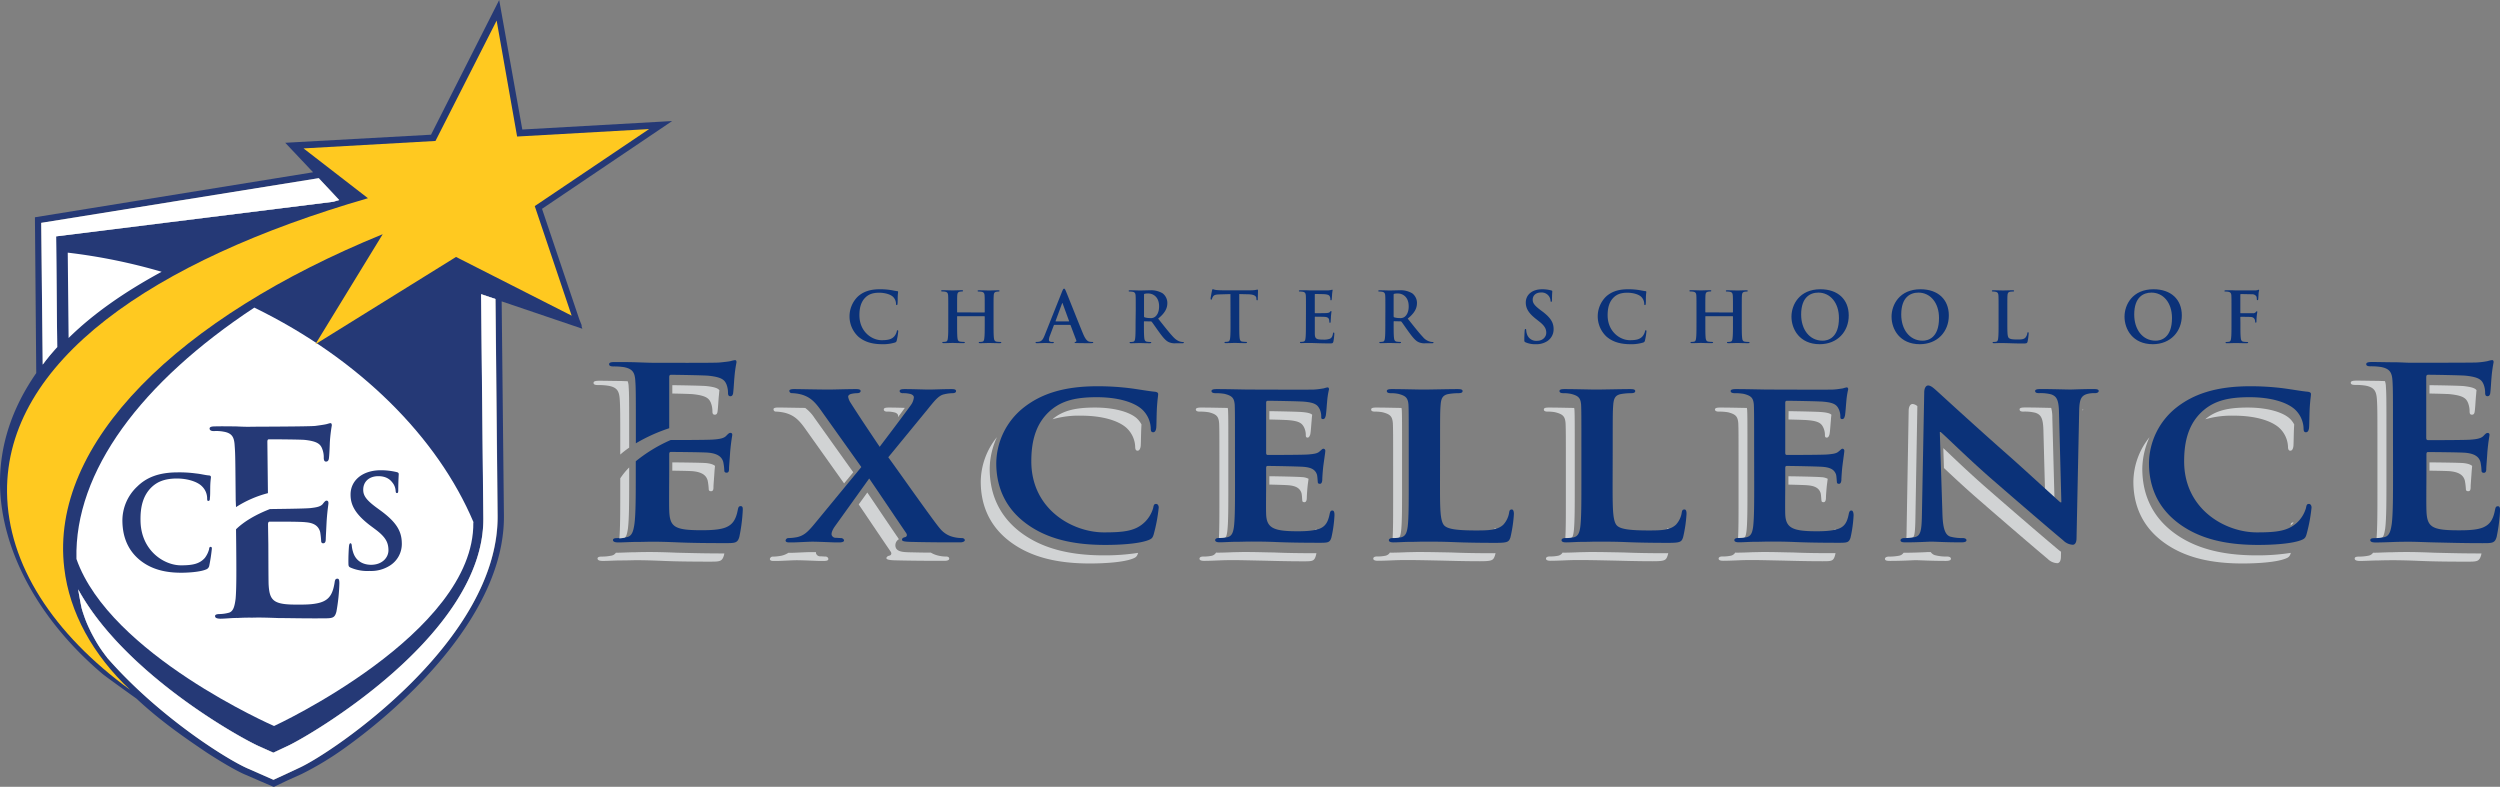 <svg xmlns="http://www.w3.org/2000/svg" viewBox="0 0 1283.63 404"><rect x="0" y="0" width="1283.63" height="404" fill="#808080" stroke="none"/><defs><style>.cls-1{fill:#fff;}.cls-2{fill:#253976;}.cls-3{fill:#ffc920;}.cls-4{fill:#d1d3d4;}.cls-5{fill:#0b3279;}</style></defs><g id="Layer_2" data-name="Layer 2"><g id="Layer_1-2" data-name="Layer 1"><path class="cls-1" d="M54.82,337.5a1.28,1.28,0,0,0-.23-.24,1.06,1.06,0,0,0-.16-.23l.08.08A3,3,0,0,1,54.82,337.5Z"/><path class="cls-1" d="M54.51,337.11a3,3,0,0,1,.31.39,1.28,1.28,0,0,0-.23-.24A.31.31,0,0,0,54.51,337.11Z"/><path class="cls-1" d="M246.94,151l1.16,115c.56,60-90.24,112.39-100.68,117.09l-7.13,3.35-7.14-3.19c-8.44-3.62-69-36.73-93.11-80.68.56,3.27,1.12,6.46,1.76,9.52.24.88.48,1.72.75,2.51.2.6.4,1.2.6,1.76.64,1.87,1.36,3.62,2.12,5.3.31.71.67,1.43,1,2.11,0,.08.08.12.08.2.64,1.31,1.28,2.55,1.95,3.66a66.06,66.06,0,0,0,3.9,6.3c.48.71.92,1.31,1.32,1.83s.68.92.92,1.24a168.09,168.09,0,0,1-13.31-17.38,0,0,0,0,1,0,0C30.24,303.44,22.87,285.55,22.71,267L22,197.14l-.07-10a102.91,102.91,0,0,1,7.45-9l-.56-56.85,142.32-17.77,3-.88L163.64,91.48l10-1.6,14.66-2.35L253.6,77l.08,6.77.16,15.54.07,10.63.32,32.16.12,11.43Z"/><path class="cls-2" d="M298.74,167.18,297.46,164,278.3,107.22l66.82-45.07L268.18,66.5,256.31,0l-35,69.17-74.86,4.14,14.3,15.14L17.93,111.56l.68,80C6.06,209.65-.16,228.73,0,248.54.4,281.8,19.25,317.74,52.6,346c2.22,1.83,17.52,12.75,17.52,12.75,12.79,11.95,25.78,20.72,36.26,27.81,8.81,5.7,15.86,9.64,19.48,11.15l8.09,3.51,6.62,2.83,6.93-3.31,7.45-3.35a160.11,160.11,0,0,0,21.59-13c32.51-23.11,82.72-70.13,82.2-119.73l-1.16-109.92L298,168.45l1,.36-.48-1.67Zm-135.1-75.7,10.51,11.23-3,.88L28.81,121.36l.56,56.85a102.91,102.91,0,0,0-7.45,9l-.76-72.79Zm-10,302.8-13.18,6.13-13.19-5.81c-10.36-4.47-45.54-26.34-72.24-56.9h0a.73.73,0,0,1-.09-.12.14.14,0,0,1,0-.08s0-.08-.12-.12a.64.64,0,0,0-.19-.27l-.08-.08c-.24-.32-.56-.72-.92-1.24s-.84-1.12-1.32-1.83a66.06,66.06,0,0,1-3.9-6.3c-.67-1.11-1.31-2.35-1.95-3.66,0-.08,0-.12-.08-.2-.32-.68-.68-1.4-1-2.11-.76-1.68-1.48-3.43-2.12-5.3-.2-.56-.4-1.16-.6-1.76-.27-.79-.51-1.63-.75-2.51-.64-3.06-1.2-6.25-1.76-9.52,24.11,43.95,84.67,77.06,93.11,80.68l7.14,3.19,7.13-3.35c10.44-4.7,101.24-57.05,100.68-117.09l-1.16-115,7.41,2.51,1.12,111.2C256.07,328.86,170.77,386.51,153.59,394.28Z"/><path class="cls-1" d="M171.13,103.59,28.81,121.36l.56,56.85a102.91,102.91,0,0,0-7.45,9l-.76-72.79L163.64,91.48l10.51,11.23Z"/><path class="cls-1" d="M255.47,264.75c.6,64.11-84.7,121.76-101.88,129.53l-13.18,6.13-13.19-5.81c-10.36-4.47-45.54-26.34-72.24-56.9h0a.73.73,0,0,1-.09-.12.14.14,0,0,1,0-.08,3,3,0,0,0-.31-.39l-.08-.08c-.24-.32-.56-.72-.92-1.24s-.84-1.12-1.32-1.83a66.06,66.06,0,0,1-3.9-6.3c-.64-1.15-1.27-2.35-1.95-3.66,0-.08,0-.12-.08-.2-.32-.68-.68-1.4-1-2.11-.76-1.68-1.48-3.43-2.12-5.3-.2-.56-.4-1.16-.6-1.76-.27-.79-.51-1.63-.75-2.51-.64-3.06-1.2-6.25-1.76-9.52,24.11,43.95,84.67,77.06,93.11,80.68l7.14,3.19,7.13-3.35c10.44-4.7,101.24-57.05,100.68-117.09l-1.16-115,7.41,2.51Z"/><path class="cls-1" d="M83,139.55c-19.13,10.35-35.29,21.68-47.78,34l-.44-43.83A294.16,294.16,0,0,1,83,139.55Z"/><path class="cls-1" d="M243.13,268.14l-.1.19c.65,57-102.32,104.44-102.32,104.44S56.4,336,39.25,287c-1.11-45,33.36-90.79,91.32-129.06C184.55,184.24,224.74,224.61,243.13,268.14Z"/><path class="cls-3" d="M333.29,66.27,265.51,70.1,255,10.57l-31.4,61.8L155.85,76.2l33.07,25.57C78,133.9,3,185.69,3.61,252.64,4,289.9,27.42,325.47,66.82,354.22,47.74,336.33,35.63,314.48,33,291.69,25.29,227.57,91.66,163,196.5,120.25l-34.59,56.53,72.24-44.85,59.37,30.16-18.95-56.27Z"/><path class="cls-2" d="M71.33,287.17c-6.58-5.66-8.36-13-8.48-19.39a23.92,23.92,0,0,1,7.65-18c4.63-4.54,10.85-7.21,20.62-7.24a63.65,63.65,0,0,1,9.59.57c2.49.24,4.56.84,6.49,1,.7,0,1.07.33,1.1.78s-.18,1.31-.3,3.55,0,5.81-.22,7.16c0,1-.09,1.51-.74,1.6s-.68-.56-.68-1.51a8.72,8.72,0,0,0-2.59-5.93c-2.23-2.35-7.36-4.12-13.35-4.07-5.78.1-9.46,1.58-12.36,4.25-4.78,4.43-6,10.64-5.91,17.12.07,15.63,12.14,23.3,20.91,23.21,5.9,0,9.45-.79,12.1-3.78a13,13,0,0,0,2.18-4.4c.1-1.09.35-1.31.87-1.29s.55.42.57.92a88.33,88.33,0,0,1-1.34,8.77,2.51,2.51,0,0,1-1.73,1.93c-2.63,1.1-7.61,1.57-11.79,1.64C84.82,294.21,77.29,292.25,71.33,287.17Z"/><path class="cls-2" d="M180.19,291.52c-1.14-.49-1.26-.81-1.29-2.2-.07-3.67.18-7.57.27-8.65s.31-1.68.74-1.73.67.55.7,1.1a15.43,15.43,0,0,0,.64,3.32c1.43,4.92,5.42,6.64,9.38,6.64,6-.08,8.89-4.07,8.82-7.56s-1-6.36-6.59-10.54l-3.13-2.34C182.58,264,180,259.44,180,254.07c-.09-7.24,5.91-12.47,15.12-12.62a35.07,35.07,0,0,1,8.76,1c.49.15.83.43.85.88,0,.84-.2,2.76-.25,7.93.05,1.45-.12,1.94-.66,1.91s-.62-.4-.68-1.15a7.3,7.3,0,0,0-1.72-4.32c-1-1.29-2.93-3.23-7.25-3.21-4.86.06-7.7,3-7.67,7,0,2.95,1.52,5.28,7.12,9.35l1.83,1.34c8,5.88,10.78,10.48,10.86,16.66a13.11,13.11,0,0,1-6.12,11.56,17.92,17.92,0,0,1-10.4,2.76A21.86,21.86,0,0,1,180.19,291.52Z"/><path class="cls-2" d="M114.91,221.66c4.3.76,5.38,2.89,5.59,7.34.34,4.24.33,7.77.52,27.67l.16,3.7a56.73,56.73,0,0,1,16.39-7.16l-.29-26.31c0-1,.25-1.34.86-1.34,2.59,0,16.35.07,18.57.33,6.47.74,7.89,2.29,8.77,4.67a11.65,11.65,0,0,1,.75,4.68c.07,1.13.37,1.84,1.3,1.76s1.19-.83,1.31-1.4c.3-1.62.47-7.34.53-8.67a78.34,78.34,0,0,1,1-8.49c0-.66-.17-1.21-.74-1.17s-1.47.41-2.15.54c-1,.24-3.09.54-5.56.87s-28.49.4-32.73.42c-1.83.1-4.79,0-8.24-.17-3.24,0-7-.1-10.51,0-2,0-2.86.34-2.82,1.16s.81,1.27,2.18,1.26A19.78,19.78,0,0,1,114.91,221.66Z"/><path class="cls-2" d="M173.24,297.13c-1,0-1.25.59-1.45,2.09-.84,5.23-2.36,8-5.77,9.57s-8.87,1.68-12.33,1.63c-13.29.2-15.36-1.74-15.78-10.68-.09-3.84-.1-15.88-.13-20.19l-.16-10.35c0-.74.19-1.33.8-1.36,3.16,0,16.06-.06,18.58.31,4.78.37,6.64,2.34,7.39,5a42,42,0,0,1,.51,4.61c0,.66.29,1.24,1.12,1.2,1.27-.12,1.23-1.51,1.26-2.52s.3-6.16.43-8.79c.46-6.64,1-8.79.92-9.45,0-.82-.43-1.15-1-1.15s-1.14.73-2,1.84c-1.15,1.26-3.1,1.64-6.3,2-2.95.31-17.74.44-20.75.5-7.19,2.81-13.23,6.31-17.39,10.38l.09,7.93c.1,11.95.19,22.32-.31,27.83-.5,3.7-1.13,6.64-3.76,7.15a19.1,19.1,0,0,1-4.66.61c-1.56.07-2.15.4-2.12,1.09,0,.87.94,1.25,2.67,1.3,2.59,0,6-.43,9-.38,3.1-.19,6-.19,7.41-.16,3.9-.13,8,0,13.61.21,5.63,0,12.76.22,22.55.14,5,0,6.18-.06,7.06-3.43a94.08,94.08,0,0,0,1.52-14.53C174.22,298.18,174.19,297.12,173.24,297.13Z"/><path class="cls-4" d="M363.35,246.72a29.35,29.35,0,0,1,.55,4.42c0,.59.27,1.08,1.22,1.08,1.22,0,1.22-1.34,1.22-2.32s.42-5.75.54-8.2c.09-.93.16-1.73.25-2.47-.71-.62-2-1.2-4.56-1.46-2.09-.2-12.4-.32-17.37-.36v4.25c4.47.06,9.12.15,10.53.28C360.77,242.44,362.67,244.27,363.35,246.72Z"/><path class="cls-4" d="M362.69,198.23c-1.82-.2-12.83-.41-17.49-.46v4.28c4.57.09,9.41.22,10.67.35,6.8.74,8.17,2.21,9.12,4.41a12.19,12.19,0,0,1,.81,4.42c0,1.1.27,1.7,1.23,1.7s1.22-.73,1.35-1.34c.28-1.47.55-6.86.69-8.08s.19-2.25.3-3.13C368.75,199.51,367.4,198.74,362.69,198.23Z"/><path class="cls-4" d="M371.39,284.17c-8.07,0-14.49-.15-19.64-.28l-3.94-.09c-6.35-.26-10.29-.36-14.09-.36h0c-1.49,0-4.43,0-7.64.12-1.68,0-3.37.06-5,.12s-3.11.12-4.45.12l-.39,0a3.51,3.51,0,0,1-2.34,1.5,24.4,24.4,0,0,1-4.91.48c-1.63,0-2.18.38-2.18,1,0,.86,1,1.23,2.72,1.23,2.73,0,6.26-.25,9.39-.25s6.26-.12,7.75-.12c4.09,0,8.3.12,14.15.37s13.32.37,23.53.37c5.17,0,6.39,0,7.34-3.19.07-.26.15-.61.23-1Z"/><path class="cls-4" d="M398.44,211.34a22.7,22.7,0,0,1,5,.73c4.21,1.23,6.66,3.43,9.66,7.59l20.3,28.55,4.71-5.71-20-28.05a19.66,19.66,0,0,0-4.69-5c-5.37-.07-11.61-.21-13.82-.21-1.5,0-2.44.25-2.44.86A1.18,1.18,0,0,0,398.44,211.34Z"/><path class="cls-4" d="M455.29,211.34a14.22,14.22,0,0,1,3.8.37c1.23.24,2.05,1,2.05,1.72a4,4,0,0,1-.11.84c1.6-2.14,2.88-3.9,3.56-4.85-2.51-.07-5.51-.16-8.21-.16-1.77,0-2.6.25-2.6,1S454.61,211.34,455.29,211.34Z"/><path class="cls-4" d="M423.87,285.76c-1,0-1.9-.12-2.59-.12a2.18,2.18,0,0,1-2.3-1.58,2.86,2.86,0,0,1,0-.58c-1.07,0-2,0-2.73,0-1.19,0-3.32.1-5.36.19s-3.78.17-4.71.17h-1.39a10.89,10.89,0,0,1-3.51,1.48,24.6,24.6,0,0,1-4.36.48,1.47,1.47,0,0,0-1.62,1.22c0,.62.53,1,1.76,1h2c1.91,0,7.76-.37,10.07-.37,3,0,10.87.37,11.56.37h2.17c1.64,0,2.45-.25,2.45-1S424.55,285.76,423.87,285.76Z"/><path class="cls-4" d="M485.88,285.76a17.4,17.4,0,0,1-4.62-.61,12.86,12.86,0,0,1-3.3-1.4c-4.11,0-8-.11-11.57-.19-2.83-.11-6.66-.26-6.66-3.6a3.63,3.63,0,0,1,1.82-3.11c-3.36-4.94-6.58-9.69-9.62-14.19-2.31-3.45-4.53-6.72-6.61-9.78L440.91,259c4.87,7.19,10.41,15.45,16.28,24.05,1,1.35.13,2.08-.41,2.21-1.08.25-1.64.73-1.64,1.34s1.1,1,4.23,1.1c9.79.25,19.31.25,22.17.25h3.53c1.37,0,2.31-.37,2.31-1.11S486.7,285.76,485.88,285.76Z"/><path class="cls-4" d="M585.71,228.85c.14-2,.14-7.45.39-10.9a11.6,11.6,0,0,0-2.46-3.2c-3.92-3.42-11.95-5.49-21.44-5.49-10,0-16.08,1.56-21.05,5.37-.26.2-.49.43-.74.65a48.29,48.29,0,0,1,14.7-1.85c11,0,19,2.56,23.12,6.12a13.92,13.92,0,0,1,4.63,9.67c0,1.34.27,2.19,1.22,2.19S585.57,230.32,585.71,228.85Z"/><path class="cls-4" d="M566.68,285.15c-18.15,0-32.07-3.85-42.57-11.76s-15.95-19-15.95-32.73a39.77,39.77,0,0,1,3.71-16.19,36.79,36.79,0,0,0-8.3,22.86c0,10,3.13,21.79,14.95,30.72,10.89,8.22,24.76,11.27,41.08,11.27,7.75,0,16.87-.62,21.63-2.34,2-.71,2.57-1.22,3.12-3.05a.14.14,0,0,1,0-.06A111.25,111.25,0,0,1,566.68,285.15Z"/><path class="cls-4" d="M651.75,215.39c4.37.1,8.9.23,10,.36,6,.49,6.94,2,7.89,3.8a8.94,8.94,0,0,1,.82,3.79c0,.85.14,1.35.95,1.35s1.22-1.22,1.36-1.72c.28-1.22.55-5.75.68-6.85.07-1.31.18-2.33.3-3.16-.69-.65-2-1.12-5.12-1.38-1.62-.19-12.2-.4-16.86-.47Z"/><path class="cls-4" d="M668.26,253.21c.28,1.34.28,2.68.41,3.79,0,.48.27.85,1.09.85,1.09,0,1.22-1.45,1.22-2.31s.27-4.9.54-7c.14-1.05.26-1.91.36-2.7a7.85,7.85,0,0,0-3.4-.86c-1.73-.19-11.86-.41-16.73-.46v4.28c4.3.1,8.69.23,9.85.35C666.09,249.53,667.59,251.14,668.26,253.21Z"/><path class="cls-4" d="M654.16,283.67l-4-.07c-3.93-.1-7.13-.16-9.8-.16-.54,0-1.28,0-2.15,0-1.32,0-2.94.08-4.66.08-2.79.12-5.81.24-8.28.24-.33,0-.59,0-.87-.06A3.47,3.47,0,0,1,622,285.4a19.92,19.92,0,0,1-4.22.36c-1.49,0-1.9.61-1.9,1.1,0,.74.82,1.11,2.31,1.11,2.45,0,5.44-.13,8.3-.25s5.44-.12,6.8-.12c3.54,0,8,.12,13.88.24s13,.37,22,.37c4.49,0,5.58,0,6.4-2.68.11-.36.24-.88.36-1.47C667.18,284.05,660,283.93,654.16,283.67Z"/><path class="cls-4" d="M676.31,271.62c-.06,0-.09-.06-.16-.06a1,1,0,0,0-.93.49l.57-.19A4.9,4.9,0,0,0,676.31,271.62Z"/><path class="cls-4" d="M620.8,211.71c3.81,1,4.89,2.08,5.17,5.64.13,3.3.13,6.24.13,22v18.36c0,7.51,0,14.16-.27,18.8a13.6,13.6,0,0,0,2.74-.27c.63-.11,1.17-.23,1.58-3.38.54-4.23.54-12.39.54-21.82V232.7c0-15.83,0-18.68-.14-21.93a9.16,9.16,0,0,0-.16-1.31c-3.85-.06-9.12-.2-13.67-.2-1.77,0-2.72.25-2.72,1s.82,1.09,2,1.09A24.83,24.83,0,0,1,620.8,211.71Z"/><path class="cls-4" d="M768.33,271.11s-.07,0-.11,0a1.09,1.09,0,0,0-1.07.61A6.14,6.14,0,0,0,768.33,271.11Z"/><path class="cls-4" d="M767,284.06c-8.45,0-15.51-.13-21.59-.38l-2.71-.06c-4.79-.08-9-.18-13.1-.18l-2.15,0c-1.31,0-2.93.08-4.65.08-2.78.12-5.82.24-8.29.24-.33,0-.58,0-.86-.06a3.47,3.47,0,0,1-2.42,1.66,19.86,19.86,0,0,1-4.22.36c-1.5,0-1.9.61-1.9,1.1,0,.74.82,1.11,2.31,1.11,2.44,0,5.44-.13,8.3-.25s5.43-.12,6.8-.12c4.89,0,9.93.12,15.91.24s12.92.37,21.49.37c6.25,0,6.8-.49,7.62-2.81.12-.38.24-.85.35-1.36Z"/><path class="cls-4" d="M710,211.71c3.82,1,4.9,2.08,5.17,5.64.14,3.3.14,6.24.14,22v18.36c0,7.51,0,14.16-.27,18.8a13.5,13.5,0,0,0,2.73-.27c.63-.11,1.18-.23,1.6-3.38.52-4.23.52-12.39.52-21.82V232.7c0-15.83,0-18.68-.13-21.93a10.88,10.88,0,0,0-.16-1.31c-3.77-.06-8.92-.2-13-.2-1.77,0-2.58.25-2.58,1s.67,1.09,2,1.09A17.85,17.85,0,0,1,710,211.71Z"/><path class="cls-4" d="M857,271.11s-.08,0-.12,0a1.09,1.09,0,0,0-1.07.61A6.86,6.86,0,0,0,857,271.11Z"/><path class="cls-4" d="M798.69,211.71c3.8,1,4.89,2.08,5.16,5.64.14,3.3.14,6.24.14,22v18.36c0,7.51,0,14.16-.27,18.8a13.42,13.42,0,0,0,2.73-.27c.63-.11,1.18-.23,1.59-3.38.52-4.23.52-12.39.52-21.82V232.7c0-15.83,0-18.68-.13-21.93a9.16,9.16,0,0,0-.16-1.31c-3.75-.06-8.9-.2-13-.2-1.78,0-2.58.25-2.58,1s.68,1.09,2,1.09A18,18,0,0,1,798.69,211.71Z"/><path class="cls-4" d="M855.68,284.06c-8.44,0-15.51-.13-21.58-.38l-2.72-.06c-4.79-.08-9-.18-13.1-.18-.54,0-1.27,0-2.14,0-1.33,0-2.94.08-4.65.08-2.8.12-5.82.24-8.31.24-.32,0-.57,0-.85-.06a3.47,3.47,0,0,1-2.42,1.66,19.88,19.88,0,0,1-4.21.36c-1.5,0-1.91.61-1.91,1.1,0,.74.81,1.11,2.31,1.11,2.45,0,5.44-.13,8.3-.25s5.44-.12,6.8-.12c4.9,0,9.93.12,15.91.24s12.91.37,21.49.37c6.26,0,6.79-.49,7.61-2.81a12.65,12.65,0,0,0,.35-1.36Z"/><path class="cls-4" d="M918.3,215.39c4.38.1,8.91.23,10,.36,6,.49,7,2,7.89,3.8a8.94,8.94,0,0,1,.82,3.79c0,.85.13,1.35,1,1.35s1.22-1.22,1.36-1.72c.27-1.22.55-5.75.68-6.85.07-1.31.18-2.33.29-3.16-.68-.66-1.95-1.12-5.1-1.38-1.63-.19-12.21-.4-16.88-.47Z"/><path class="cls-4" d="M942.86,271.62c-.06,0-.08-.06-.15-.06a1,1,0,0,0-.94.49c.2-.06.41-.12.59-.19A4.59,4.59,0,0,0,942.86,271.62Z"/><path class="cls-4" d="M934.82,253.21c.27,1.34.27,2.68.42,3.79,0,.48.27.85,1.08.85,1.08,0,1.22-1.45,1.22-2.31s.28-4.9.55-7c.14-1,.25-1.91.35-2.7A7.81,7.81,0,0,0,935,245c-1.74-.19-11.87-.41-16.74-.46v4.28c4.31.1,8.7.23,9.85.35C932.65,249.53,934.14,251.14,934.82,253.21Z"/><path class="cls-4" d="M920.72,283.67l-4-.07c-3.92-.1-7.14-.16-9.79-.16-.55,0-1.28,0-2.15,0-1.33,0-2.94.08-4.66.08-2.78.12-5.81.24-8.28.24-.33,0-.58,0-.87-.06a3.5,3.5,0,0,1-2.42,1.66,19.92,19.92,0,0,1-4.22.36c-1.49,0-1.9.61-1.9,1.1,0,.74.81,1.11,2.31,1.11,2.45,0,5.45-.13,8.3-.25s5.43-.12,6.79-.12c3.54,0,8,.12,13.88.24s13,.37,22,.37c4.48,0,5.58,0,6.39-2.68.11-.36.24-.88.36-1.47C933.72,284.05,926.58,283.93,920.72,283.67Z"/><path class="cls-4" d="M887.36,211.71c3.8,1,4.9,2.08,5.17,5.64.13,3.3.13,6.24.13,22v18.36c0,7.51,0,14.16-.26,18.8a13.47,13.47,0,0,0,2.72-.27c.63-.11,1.17-.23,1.6-3.38.51-4.23.51-12.39.51-21.82V232.7c0-15.83,0-18.68-.13-21.93a7.92,7.92,0,0,0-.16-1.31c-3.85-.06-9.11-.2-13.67-.2-1.77,0-2.72.25-2.72,1s.82,1.09,2,1.09A24.87,24.87,0,0,1,887.36,211.71Z"/><path class="cls-4" d="M999.7,285.76a23,23,0,0,1-6.27-.72,4,4,0,0,1-2.09-1.59h-.75c-.3,0-1,0-2,.08-2.46.1-6.59.28-10.94.28l-.26,0a3.44,3.44,0,0,1-2.21,1.5,27.79,27.79,0,0,1-5.44.48c-1.08,0-1.91.51-1.91,1.1,0,1,1.09,1.11,2.73,1.11,6.12,0,11.83-.37,12.91-.37,2.19,0,7.76.37,15.51.37,1.63,0,2.72-.25,2.72-1.11C1001.73,286.27,1001.06,285.76,999.7,285.76Z"/><path class="cls-4" d="M981.75,276.16c1.15-.27,1.59-1.85,1.72-10.21l1-57.42a4.33,4.33,0,0,0-2.46-1.1c-1.22,0-2,1.46-2,3.55l-1.07,61.7c0,1.45-.06,2.69-.11,3.84A18.26,18.26,0,0,0,981.75,276.16Z"/><path class="cls-4" d="M1038.86,211.34a22.28,22.28,0,0,1,6.26.61c2.86,1,3.94,2.82,4.08,9.19l.79,29.91,4.87,4.44-1.09-41a18.59,18.59,0,0,0-.58-5.05c-3.16-.06-8.22-.22-13.24-.22-1.78,0-3,.13-3,1C1037,210.85,1037.37,211.34,1038.86,211.34Z"/><path class="cls-4" d="M1056.78,282.18c-7-5.84-21.73-18.48-34.92-30-8.38-7.23-16.6-15-22-20.16l-2.07-1.95.33,10.23c5.13,4.83,11.66,10.92,18.32,16.66,12.51,10.89,27.47,23.75,34.95,30a7.4,7.4,0,0,0,4.89,2.21c1,0,1.91-1,1.91-3.31l.06-2.57A12.13,12.13,0,0,1,1056.78,282.18Z"/><path class="cls-4" d="M1069.31,210.82a.83.83,0,0,0,.29-.57.68.68,0,0,0-.14-.36A8.65,8.65,0,0,0,1069.31,210.82Z"/><path class="cls-4" d="M1177.58,228.85c.13-2,.13-7.45.39-10.9a11.63,11.63,0,0,0-2.47-3.2c-3.92-3.42-12-5.49-21.44-5.49-10,0-16.06,1.56-21,5.37-.27.2-.49.43-.74.65a48.32,48.32,0,0,1,14.71-1.85c11,0,19,2.56,23.12,6.12a14,14,0,0,1,4.62,9.67c0,1.34.27,2.19,1.23,2.19S1177.45,230.32,1177.58,228.85Z"/><path class="cls-4" d="M1158.55,285.15c-18.15,0-32.07-3.85-42.58-11.76s-16-19-16-32.73a39.91,39.91,0,0,1,3.71-16.18,36.89,36.89,0,0,0-8.29,22.85c0,10,3.13,21.79,15,30.72,10.89,8.22,24.76,11.27,41.08,11.27,7.74,0,16.86-.62,21.62-2.34,2-.71,2.58-1.22,3.13-3.05,0,0,0,0,0-.06A111.06,111.06,0,0,1,1158.55,285.15Z"/><path class="cls-4" d="M1177.65,268.32a.76.76,0,0,0-.2-.06c-.84,0-1.15.42-1.4,1.59a14.38,14.38,0,0,0,1.13-1C1177.35,268.7,1177.49,268.5,1177.65,268.32Z"/><path class="cls-4" d="M1265.57,246.72a30.57,30.57,0,0,1,.54,4.42c0,.59.27,1.08,1.23,1.08,1.22,0,1.22-1.34,1.22-2.32s.4-5.75.54-8.2c.09-.92.17-1.73.24-2.46-.71-.63-2-1.21-4.55-1.47-2.09-.2-12.41-.32-17.37-.36v4.25c4.46.06,9.12.15,10.53.28C1263,242.44,1264.89,244.27,1265.57,246.72Z"/><path class="cls-4" d="M1264.91,198.23c-1.83-.2-12.83-.41-17.49-.46v4.28c4.57.09,9.4.22,10.66.35,6.81.74,8.17,2.21,9.12,4.41a12,12,0,0,1,.82,4.42c0,1.1.27,1.7,1.22,1.7s1.22-.73,1.36-1.34c.28-1.47.55-6.86.68-8.08s.19-2.25.3-3.13C1271,199.5,1269.6,198.74,1264.91,198.23Z"/><path class="cls-4" d="M1214.57,198c4.49.86,5.57,2.82,5.85,7,.27,3.92.27,7.36.27,26v21.54c0,9.91,0,18.58-.47,24a20.42,20.42,0,0,0,2.44-.35c.84-.15,1.39-.93,2-4.66.66-4.91.66-14.54.66-25.68V224.26c0-18.59,0-21.95-.28-25.78a8.77,8.77,0,0,0-.49-2.8l-3.55-.13c-3.4,0-7.35-.12-11-.12-2,0-3,.25-3,1.1s.83,1.11,2.33,1.11A31.78,31.78,0,0,1,1214.57,198Z"/><path class="cls-4" d="M1273.61,284.17c-8.08,0-14.49-.15-19.65-.28l-3.93-.09c-6.35-.26-10.3-.36-14.1-.36h0c-1.49,0-4.44,0-7.64.12-1.68,0-3.38.06-5,.12s-3.13.12-4.46.12c-.14,0-.25,0-.38,0a3.53,3.53,0,0,1-2.35,1.51,24.4,24.4,0,0,1-4.91.48c-1.63,0-2.17.38-2.17,1,0,.86,1,1.23,2.73,1.23,2.71,0,6.25-.25,9.37-.25,3.27-.12,6.26-.12,7.76-.12,4.07,0,8.29.12,14.15.37s13.32.37,23.52.37c5.16,0,6.39,0,7.35-3.19.07-.26.14-.61.22-1Z"/><path class="cls-5" d="M440.65,172.8a14.26,14.26,0,0,1-.25-20.48c2.59-2.37,6-3.8,11.37-3.8a35.14,35.14,0,0,1,5.22.35c1.37.18,2.53.51,3.6.6.4,0,.54.23.54.44s-.1.72-.17,2,0,3.17-.12,3.9c0,.53-.1.82-.42.82s-.36-.29-.36-.78a5.17,5.17,0,0,0-1.41-3.32c-1.18-1.26-4-2.23-7.3-2.23-3.13,0-5.19.79-6.78,2.23-2.63,2.41-3.3,5.83-3.3,9.32,0,8.57,6.51,12.82,11.33,12.82,3.2,0,5.15-.37,6.6-2a6.35,6.35,0,0,0,1.22-2.38c.1-.57.17-.72.46-.72s.32.25.32.53a34.07,34.07,0,0,1-.78,4.79,1.27,1.27,0,0,1-.95,1,20.65,20.65,0,0,1-6.47.84C448.06,176.73,443.93,175.65,440.65,172.8Z"/><path class="cls-5" d="M505.39,160.44a.21.21,0,0,0,.22-.23v-.75c0-5.49,0-6.5-.07-7.65s-.36-1.78-1.55-2a7.59,7.59,0,0,0-1.41-.11c-.39,0-.62-.07-.62-.33s.26-.32.77-.32c1.94,0,4.21.1,5.18.1s3.13-.1,4.54-.1c.5,0,.75.07.75.32s-.22.33-.65.33a6.58,6.58,0,0,0-1,.11c-1,.18-1.26.79-1.33,2s-.08,2.16-.08,7.65v6.32c0,3.31,0,6.14.18,7.71.11,1,.34,1.79,1.41,1.94a17.87,17.87,0,0,0,1.83.14c.4,0,.57.12.57.29s-.29.35-.71.35c-2.34,0-4.61-.1-5.62-.1-.82,0-3.09.1-4.49.1-.5,0-.76-.1-.76-.35s.14-.29.58-.29a6.65,6.65,0,0,0,1.29-.14c.72-.15.9-.93,1-2,.19-1.53.19-4.36.19-7.67v-3.17a.21.21,0,0,0-.22-.22H491.64a.19.19,0,0,0-.21.22v3.17c0,3.31,0,6.14.17,7.71.12,1,.33,1.79,1.41,1.94a18.06,18.06,0,0,0,1.84.14c.39,0,.57.12.57.29s-.29.35-.72.35c-2.34,0-4.6-.1-5.61-.1-.83,0-3.1.1-4.54.1-.47,0-.72-.1-.72-.35s.15-.29.58-.29a6.74,6.74,0,0,0,1.29-.14c.73-.15.9-.93,1-2,.19-1.53.19-4.36.19-7.67v-6.32c0-5.49,0-6.5-.07-7.65s-.36-1.78-1.55-2a7.55,7.55,0,0,0-1.4-.11c-.4,0-.62-.07-.62-.33s.26-.32.76-.32c1.94,0,4.21.1,5.18.1s3.13-.1,4.53-.1c.51,0,.76.07.76.32s-.22.33-.65.33a6.7,6.7,0,0,0-1,.11c-1,.18-1.26.79-1.33,2s-.07,2.16-.07,7.65v.75a.2.2,0,0,0,.21.23Z"/><path class="cls-5" d="M541.38,166.82c-.18,0-.26.08-.32.29l-1.95,5.15a7,7,0,0,0-.54,2.19c0,.66.32,1.12,1.43,1.12h.55c.43,0,.54.08.54.29s-.21.35-.61.35c-1.15,0-2.71-.1-3.81-.1-.41,0-2.39.1-4.25.1-.47,0-.69-.06-.69-.35s.15-.29.44-.29a9.82,9.82,0,0,0,1.11-.08c1.65-.21,2.33-1.42,3.06-3.23l9-22.6c.43-1,.65-1.44,1-1.44s.54.33.9,1.16c.86,2,6.62,16.64,8.92,22.13,1.37,3.23,2.42,3.73,3.17,3.92a8.73,8.73,0,0,0,1.51.14c.29,0,.48,0,.48.29s-.33.35-1.66.35-3.93,0-6.8-.06c-.65,0-1.08,0-1.08-.29s.14-.29.5-.33a.57.57,0,0,0,.32-.82l-2.88-7.63a.34.34,0,0,0-.36-.26Zm7.34-1.79c.18,0,.22-.12.18-.23l-3.25-8.88c0-.14-.06-.32-.16-.32s-.2.18-.22.32L542,164.78c0,.13,0,.25.15.25Z"/><path class="cls-5" d="M583.15,159.46c0-5.49,0-6.5-.07-7.65s-.35-1.78-1.55-2a7.59,7.59,0,0,0-1.41-.11c-.38,0-.61-.07-.61-.33s.26-.32.8-.32c1.9,0,4.17.1,4.93.1,1.22,0,4-.1,5.07-.1a11.55,11.55,0,0,1,6.63,1.55,6.27,6.27,0,0,1,2.44,4.93c0,2.66-1.11,5.12-4.74,8.06,3.2,4,5.68,7.22,7.8,9.47,2,2.09,3.49,2.34,4,2.44a5.93,5.93,0,0,0,1,.11c.27,0,.43.12.43.29s-.26.35-.68.35h-3.43a7.39,7.39,0,0,1-3.85-.68c-1.55-.82-2.92-2.51-4.93-5.28-1.45-2-3.1-4.43-3.57-5a.72.72,0,0,0-.65-.25l-3.12-.07c-.18,0-.29.07-.29.28v.5c0,3.35,0,6.18.18,7.71.11,1.05.33,1.83,1.4,2,.54.06,1.33.14,1.77.14.28,0,.43.12.43.29s-.26.35-.72.35c-2.09,0-4.75-.1-5.29-.1s-3,.1-4.4.1c-.46,0-.72-.1-.72-.35s.14-.29.58-.29a6.76,6.76,0,0,0,1.3-.14c.72-.15.9-.93,1-2,.18-1.53.18-4.36.18-7.67Zm4.25,2.83c0,.4.08.54.33.65a9.49,9.49,0,0,0,2.73.37,3.56,3.56,0,0,0,2.55-.62c1.09-.8,2.13-2.45,2.13-5.41,0-5.1-3.39-6.59-5.51-6.59a7.46,7.46,0,0,0-1.9.16c-.25.07-.33.21-.33.49Z"/><path class="cls-5" d="M631.77,151l-5.37.15c-2.08.07-2.95.24-3.49,1a4.59,4.59,0,0,0-.61,1.27c-.07.28-.18.44-.4.44s-.32-.18-.32-.58c0-.58.68-3.86.75-4.14.11-.46.23-.67.44-.67a8.36,8.36,0,0,0,1.55.42c1,.11,2.41.17,3.6.17h14.25a17.44,17.44,0,0,0,2.47-.17,9.4,9.4,0,0,1,1-.19c.24,0,.28.22.28.76,0,.76-.11,3.24-.11,4.17,0,.36-.11.58-.32.58s-.36-.17-.4-.71l0-.4c-.07-1-1-1.94-4.25-2l-4.54-.11v14.76c0,3.31,0,6.14.18,7.71.12,1,.32,1.79,1.41,1.94a18.06,18.06,0,0,0,1.84.14c.39,0,.57.12.57.29s-.29.35-.69.35c-2.36,0-4.64-.1-5.65-.1-.82,0-3.09.1-4.53.1-.46,0-.71-.1-.71-.35s.13-.29.57-.29a6.74,6.74,0,0,0,1.29-.14c.72-.15.94-.93,1.05-2,.18-1.53.18-4.36.18-7.67Z"/><path class="cls-5" d="M670.55,159.46c0-5.49,0-6.5-.07-7.65s-.36-1.78-1.54-2a7.67,7.67,0,0,0-1.41-.11c-.39,0-.61-.07-.61-.33s.25-.32.79-.32c1,0,2,0,2.91,0s1.77.06,2.27.06c1.15,0,8.32,0,9,0a15.05,15.05,0,0,0,1.55-.21,2.73,2.73,0,0,1,.58-.14c.17,0,.21.14.21.32a22.54,22.54,0,0,0-.29,2.33c0,.35-.11,2-.18,2.37,0,.19-.11.41-.35.41s-.33-.19-.33-.5a3.63,3.63,0,0,0-.22-1.3c-.25-.66-.61-1.08-2.41-1.3-.61-.08-4.39-.14-5.11-.14-.18,0-.26.1-.26.36v9.1c0,.25,0,.4.26.4.79,0,4.93,0,5.76-.07s1.41-.18,1.73-.55.4-.46.58-.46.24.08.24.29-.14.79-.28,2.62c0,.73-.14,2.17-.14,2.42s0,.67-.33.67a.29.29,0,0,1-.33-.32,12,12,0,0,0-.14-1.29c-.18-.72-.68-1.26-2-1.4-.69-.08-4.26-.11-5.12-.11-.17,0-.22.15-.22.36v2.84c0,1.23,0,4.54,0,5.57.08,2.5.66,3,4.33,3a9,9,0,0,0,3.38-.44c.94-.43,1.37-1.18,1.62-2.66.07-.4.14-.54.39-.54s.3.29.3.65a28.27,28.27,0,0,1-.48,4c-.25.93-.57.93-1.94.93-2.7,0-4.68-.06-6.22-.11s-2.66-.1-3.75-.1c-.39,0-1.19,0-2.05,0s-1.77.06-2.48.06c-.47,0-.72-.1-.72-.35s.14-.29.57-.29a6.67,6.67,0,0,0,1.3-.14c.72-.15.9-.93,1-2,.18-1.53.18-4.36.18-7.67Z"/><path class="cls-5" d="M711.32,159.46c0-5.49,0-6.5-.07-7.65s-.36-1.78-1.55-2a7.59,7.59,0,0,0-1.41-.11c-.39,0-.61-.07-.61-.33s.26-.32.79-.32c1.91,0,4.19.1,4.93.1,1.23,0,4-.1,5.08-.1a11.5,11.5,0,0,1,6.62,1.55,6.24,6.24,0,0,1,2.45,4.93c0,2.66-1.11,5.12-4.76,8.06,3.22,4,5.7,7.22,7.83,9.47a7,7,0,0,0,4,2.44,5.93,5.93,0,0,0,1,.11c.29,0,.43.12.43.29s-.24.35-.68.35H732a7.36,7.36,0,0,1-3.85-.68c-1.55-.82-2.92-2.51-4.93-5.28-1.45-2-3.1-4.43-3.56-5A.78.78,0,0,0,719,165l-3.14-.07c-.17,0-.29.07-.29.28v.5c0,3.35,0,6.18.18,7.71.11,1.05.33,1.83,1.41,2,.54.06,1.33.14,1.76.14s.44.12.44.29-.26.35-.72.35c-2.09,0-4.76-.1-5.3-.1s-3,.1-4.39.1c-.47,0-.72-.1-.72-.35s.15-.29.58-.29a6.76,6.76,0,0,0,1.3-.14c.71-.15.89-.93,1-2,.18-1.53.18-4.36.18-7.67Zm4.24,2.83c0,.4.08.54.34.65a9.39,9.39,0,0,0,2.73.37,3.59,3.59,0,0,0,2.55-.62c1.09-.8,2.12-2.45,2.12-5.41,0-5.1-3.37-6.59-5.51-6.59a7.37,7.37,0,0,0-1.89.16c-.26.07-.34.21-.34.49Z"/><path class="cls-5" d="M783.35,175.79c-.58-.26-.69-.43-.69-1.22,0-2,.14-4.15.18-4.73s.14-.92.44-.92.35.32.35.61a7.49,7.49,0,0,0,.33,1.82A4.94,4.94,0,0,0,789.1,175c3.24,0,4.83-2.19,4.83-4.1,0-1.76-.54-3.41-3.53-5.75l-1.65-1.31c-4-3.09-5.33-5.61-5.33-8.52,0-4,3.31-6.79,8.31-6.79a18,18,0,0,1,4.78.59c.33.08.51.18.51.44,0,.48-.14,1.51-.14,4.32,0,.79-.11,1.09-.39,1.09s-.37-.23-.37-.65a4.39,4.39,0,0,0-.93-2.39,4.6,4.6,0,0,0-3.93-1.75c-2.66,0-4.29,1.53-4.29,3.7,0,1.66.83,2.91,3.82,5.19l1,.74c4.36,3.28,5.91,5.76,5.91,9.19a7.23,7.23,0,0,1-3.39,6.25,10.34,10.34,0,0,1-5.72,1.49A12.51,12.51,0,0,1,783.35,175.79Z"/><path class="cls-5" d="M824.83,172.8a14.24,14.24,0,0,1-.25-20.48c2.59-2.37,6-3.8,11.38-3.8a35,35,0,0,1,5.2.35c1.36.18,2.53.51,3.61.6.4,0,.54.23.54.44s-.12.72-.19,2,0,3.17-.1,3.9c0,.53-.11.82-.43.82s-.36-.29-.36-.78a5.17,5.17,0,0,0-1.41-3.32c-1.19-1.26-4-2.23-7.3-2.23-3.13,0-5.19.79-6.77,2.23-2.63,2.41-3.31,5.83-3.31,9.32,0,8.57,6.51,12.82,11.34,12.82,3.2,0,5.15-.37,6.59-2a6.5,6.5,0,0,0,1.22-2.38c.1-.57.18-.72.46-.72s.33.25.33.53a34.36,34.36,0,0,1-.79,4.79,1.25,1.25,0,0,1-.93,1,20.8,20.8,0,0,1-6.48.84C832.24,176.73,828.11,175.65,824.83,172.8Z"/><path class="cls-5" d="M889.57,160.44a.21.21,0,0,0,.22-.23v-.75c0-5.49,0-6.5-.08-7.65s-.36-1.78-1.54-2a7.75,7.75,0,0,0-1.41-.11c-.4,0-.61-.07-.61-.33s.25-.32.75-.32c2,0,4.21.1,5.19.1s3.13-.1,4.52-.1c.52,0,.77.07.77.32s-.22.33-.65.33a6.58,6.58,0,0,0-1,.11c-1,.18-1.27.79-1.34,2s-.07,2.16-.07,7.65v6.32c0,3.31,0,6.14.19,7.71.1,1,.32,1.79,1.39,1.94a18.26,18.26,0,0,0,1.85.14c.38,0,.57.12.57.29s-.28.35-.72.35c-2.34,0-4.61-.1-5.61-.1-.84,0-3.1.1-4.51.1-.5,0-.75-.1-.75-.35s.14-.29.57-.29a6.76,6.76,0,0,0,1.3-.14c.72-.15.91-.93,1-2,.19-1.53.19-4.36.19-7.67v-3.17a.21.21,0,0,0-.22-.22H875.82c-.12,0-.21.05-.21.22v3.17c0,3.31,0,6.14.16,7.71.12,1,.34,1.79,1.42,1.94a18.06,18.06,0,0,0,1.84.14c.38,0,.57.12.57.29s-.29.35-.72.35c-2.35,0-4.61-.1-5.62-.1-.82,0-3.09.1-4.53.1-.47,0-.73-.1-.73-.35s.15-.29.58-.29a6.76,6.76,0,0,0,1.3-.14c.71-.15.9-.93,1-2,.18-1.53.18-4.36.18-7.67v-6.32c0-5.49,0-6.5-.07-7.65s-.36-1.78-1.54-2a7.67,7.67,0,0,0-1.41-.11c-.4,0-.61-.07-.61-.33s.25-.32.75-.32c1.95,0,4.22.1,5.18.1s3.13-.1,4.55-.1c.5,0,.75.07.75.32s-.21.33-.66.33a6.71,6.71,0,0,0-1,.11c-1,.18-1.26.79-1.33,2s-.07,2.16-.07,7.65v.75c0,.17.09.23.21.23Z"/><path class="cls-5" d="M919.83,162.61c0-6.15,4.07-14.09,14.87-14.09,8.95,0,14.54,5.21,14.54,13.45s-5.75,14.76-14.9,14.76C924,176.73,919.83,169,919.83,162.61Zm24.38.7c0-8.08-4.66-13.07-10.56-13.07-4.14,0-8.85,2.3-8.85,11.27,0,7.48,4.13,13.42,11.05,13.42C938.37,174.93,944.21,173.7,944.21,163.31Z"/><path class="cls-5" d="M971.22,162.61c0-6.15,4.07-14.09,14.87-14.09,8.95,0,14.54,5.21,14.54,13.45s-5.77,14.76-14.9,14.76C975.39,176.73,971.22,169,971.22,162.61Zm24.37.7c0-8.08-4.65-13.07-10.54-13.07-4.15,0-8.86,2.3-8.86,11.27,0,7.48,4.14,13.42,11,13.42C989.76,174.93,995.59,173.7,995.59,163.31Z"/><path class="cls-5" d="M1030.67,165.78c0,4.61,0,7.09.76,7.74.61.55,1.54.79,4.36.79,1.9,0,3.3,0,4.2-1a4.41,4.41,0,0,0,.94-2.16c0-.32.11-.54.4-.54s.29.17.29.62a28.58,28.58,0,0,1-.55,4.14c-.21.79-.39,1-2.26,1-2.59,0-4.47-.06-6.09-.11s-2.92-.1-4.39-.1c-.39,0-1.19,0-2,0s-1.77.06-2.49.06c-.47,0-.72-.1-.72-.35s.15-.29.58-.29a6.74,6.74,0,0,0,1.29-.14c.72-.15.9-.93,1-2,.18-1.53.18-4.36.18-7.67v-6.32c0-5.49,0-6.5-.07-7.65s-.35-1.78-1.55-2a5.37,5.37,0,0,0-1.18-.11c-.4,0-.62-.07-.62-.33s.26-.32.79-.32c1.7,0,4,.1,4.94.1s3.49-.1,4.89-.1c.51,0,.76.07.76.32s-.21.33-.65.33a10,10,0,0,0-1.41.11c-1,.18-1.26.79-1.33,2s-.07,2.16-.07,7.65Z"/><path class="cls-5" d="M1090.84,162.61c0-6.15,4.08-14.09,14.88-14.09,9,0,14.54,5.21,14.54,13.45s-5.77,14.76-14.9,14.76C1095,176.73,1090.84,169,1090.84,162.61Zm24.37.7c0-8.08-4.63-13.07-10.55-13.07-4.12,0-8.84,2.3-8.84,11.27,0,7.48,4.13,13.42,11,13.42C1109.39,174.93,1115.21,173.7,1115.21,163.31Z"/><path class="cls-5" d="M1150.34,165.78c0,3.46,0,6.14.18,7.67.11,1.05.32,1.83,1.41,2,.5.06,1.29.14,1.79.14s.61.12.61.29-.25.35-.79.35c-2.26,0-4.54-.1-5.47-.1s-3.21.1-4.58.1c-.5,0-.75-.06-.75-.35s.15-.29.54-.29a6.76,6.76,0,0,0,1.3-.14c.71-.15.9-.93,1-2,.18-1.53.18-4.21.18-7.67v-6.32c0-5.49,0-6.5-.06-7.65s-.37-1.78-1.56-2a7.47,7.47,0,0,0-1.4-.11c-.36,0-.61-.07-.61-.28s.28-.37.82-.37c.94,0,2,0,2.92,0s1.77.06,2.26.06c1.38,0,8.68,0,9.51,0a6.63,6.63,0,0,0,1.48-.14,2,2,0,0,1,.58-.21c.13,0,.24.14.24.32s-.18.68-.28,1.6c0,.37-.11,2.5-.18,2.93s-.11.51-.36.51-.33-.18-.37-.58a3.53,3.53,0,0,0-.22-1.38,2.6,2.6,0,0,0-2.36-1.07l-5.55-.11c-.21,0-.32.11-.32.51v9c0,.23,0,.34.25.34l4.6,0c.62,0,1.12,0,1.62,0a1.89,1.89,0,0,0,1.55-.65c.19-.21.26-.36.47-.36s.22.1.22.32-.19,1.12-.29,2.23c-.07.72-.14,2.37-.14,2.63s0,.68-.37.68c-.21,0-.28-.26-.28-.5a3.81,3.81,0,0,0-.22-1.12,2.1,2.1,0,0,0-1.84-1.29c-.89-.1-4.71-.1-5.32-.1-.17,0-.25.06-.25.33Z"/><path class="cls-5" d="M526.54,268.55c-11.83-8.92-15-20.67-15-30.72a36.92,36.92,0,0,1,14-28.51c8.7-6.85,20.13-11,37.94-11a134.86,134.86,0,0,1,17.41,1.1c4.49.61,8.44,1.35,12,1.71,1.35.13,1.77.61,1.77,1.22,0,.86-.28,2.08-.55,5.75-.27,3.44-.27,9.19-.4,11.27-.14,1.46-.55,2.57-1.63,2.57s-1.23-.85-1.23-2.21a14,14,0,0,0-4.62-9.67c-4.08-3.54-12.11-6.12-23.12-6.12-10.48,0-17.14,1.72-22.58,5.87-8.84,6.86-11,16.9-11,27.06,0,24.73,21.22,36.48,37.27,36.48,10.6,0,16.45-.73,21.22-5.51a16.6,16.6,0,0,0,4.08-7c.26-1.61.54-2.1,1.49-2.1s1.36,1,1.36,1.84a83,83,0,0,1-2.59,13.83c-.54,1.83-1.08,2.33-3.12,3.06-4.76,1.71-13.87,2.32-21.62,2.32C551.29,279.82,537.41,276.77,526.54,268.55Z"/><path class="cls-5" d="M634.1,229.88c0-15.77,0-18.71-.13-22-.27-3.55-1.36-4.66-5.17-5.64a25.73,25.73,0,0,0-4.76-.36c-1.23,0-2-.38-2-1.1s.94-1,2.71-1c6.25,0,13.87.24,17.27.24,3.81,0,30.34.12,32.64,0s4.08-.49,5-.61a16.58,16.58,0,0,1,1.91-.5c.68,0,.81.5.81,1a42.47,42.47,0,0,0-1,6.72c-.13,1.1-.4,5.63-.68,6.85-.14.49-.4,1.71-1.36,1.71s-.95-.48-.95-1.33a8.93,8.93,0,0,0-.81-3.81c-1-1.83-1.91-3.3-7.89-3.8-2-.23-16.32-.47-18.77-.47-.54,0-.82.36-.82,1v25.7c0,.62.14,1.11.82,1.11,2.72,0,18.22,0,20.95-.25s4.62-.48,5.71-1.59c.94-.73,1.35-1.35,1.9-1.35a1,1,0,0,1,1,1.11c0,.6-.27,2.32-1,7.58-.27,2.08-.55,6.25-.55,7s-.12,2.32-1.21,2.32c-.83,0-1.09-.35-1.09-.85-.14-1.11-.14-2.45-.41-3.79-.69-2.08-2.17-3.68-6.67-4.05-2.17-.23-15.77-.48-18.76-.48-.55,0-.69.48-.69,1.1v8.32c0,3.55-.13,12.36,0,15.42.28,7.11,3.94,8.7,16.2,8.7,3.12,0,8.14-.12,11.28-1.34,3-1.22,4.34-3.43,5.17-7.73.27-1.09.54-1.58,1.35-1.58,1,0,1.09,1.34,1.09,2.44A63.83,63.83,0,0,1,683.61,276c-.81,2.69-1.9,2.69-6.4,2.69-9,0-16.17-.13-22-.38s-10.34-.24-13.87-.24c-1.36,0-4,.12-6.81.12s-5.84.25-8.3.25c-1.49,0-2.3-.37-2.3-1.11,0-.49.4-1.1,1.9-1.1a20.75,20.75,0,0,0,4.22-.36c2.45-.49,3.12-2.46,3.53-5.51.54-4.41.54-12.61.54-22.16Z"/><path class="cls-5" d="M739.37,248.24c0,13.35,0,20,2.58,21.93,2,1.57,6.68,2.19,15.92,2.19,6.4,0,11-.12,14-2.94a11.92,11.92,0,0,0,3-6.25c.13-1,.4-1.58,1.36-1.58.81,0,1.09,1.1,1.09,2.32a71.11,71.11,0,0,1-1.78,12c-.81,2.32-1.35,2.82-7.61,2.82-8.58,0-15.5-.13-21.5-.38s-11-.24-15.9-.24c-1.36,0-3.94.12-6.8.12s-5.85.25-8.29.25c-1.5,0-2.32-.37-2.32-1.11,0-.49.41-1.1,1.91-1.1a20.57,20.57,0,0,0,4.21-.36c2.45-.49,3.13-2.46,3.55-5.51.53-4.41.53-12.61.53-22.16V229.88c0-15.77,0-18.71-.13-22-.27-3.55-1.36-4.66-5.18-5.64a18.5,18.5,0,0,0-3.94-.36c-1.36,0-2-.38-2-1.1s.82-1,2.59-1c5.57,0,13.2.24,16.46.24,2.85,0,12.64-.24,17.27-.24,1.77,0,2.58.24,2.58,1s-.67,1.1-2.17,1.1a31.63,31.63,0,0,0-4.64.36c-3.25.48-4.2,2-4.47,5.64-.28,3.31-.28,6.25-.28,22Z"/><path class="cls-5" d="M828,248.24c0,13.35,0,20,2.59,21.93,2,1.57,6.66,2.19,15.91,2.19,6.38,0,11-.12,14-2.94a11.77,11.77,0,0,0,3-6.25c.15-1,.42-1.58,1.37-1.58s1.08,1.1,1.08,2.32a69.92,69.92,0,0,1-1.77,12c-.81,2.32-1.36,2.82-7.61,2.82-8.56,0-15.5-.13-21.48-.38s-11-.24-15.92-.24c-1.36,0-3.94.12-6.8.12s-5.85.25-8.29.25c-1.51,0-2.31-.37-2.31-1.11,0-.49.4-1.1,1.9-1.1a20.57,20.57,0,0,0,4.21-.36c2.45-.49,3.12-2.46,3.54-5.51.55-4.41.55-12.61.55-22.16V229.88c0-15.77,0-18.71-.14-22-.28-3.55-1.36-4.66-5.18-5.64a18.39,18.39,0,0,0-3.93-.36c-1.37,0-2-.38-2-1.1s.81-1,2.57-1c5.58,0,13.2.24,16.47.24,2.85,0,12.64-.24,17.26-.24,1.77,0,2.59.24,2.59,1s-.68,1.1-2.17,1.1a31.29,31.29,0,0,0-4.63.36c-3.26.48-4.22,2-4.49,5.64-.27,3.31-.27,6.25-.27,22Z"/><path class="cls-5" d="M900.66,229.88c0-15.77,0-18.71-.14-22-.26-3.55-1.36-4.66-5.16-5.64a25.73,25.73,0,0,0-4.76-.36c-1.22,0-2-.38-2-1.1s1-1,2.71-1c6.27,0,13.88.24,17.28.24,3.81,0,30.33.12,32.65,0,2.17-.11,4.08-.49,5-.61a16,16,0,0,1,1.9-.5c.69,0,.82.5.82,1a41.08,41.08,0,0,0-1,6.72c-.13,1.1-.41,5.63-.68,6.85-.13.49-.41,1.71-1.35,1.71s-1-.48-1-1.33a9,9,0,0,0-.82-3.81c-.95-1.83-1.9-3.3-7.89-3.8-2-.23-16.32-.47-18.76-.47-.54,0-.82.36-.82,1v25.7c0,.62.14,1.11.82,1.11,2.72,0,18.23,0,20.94-.25s4.62-.48,5.71-1.59c1-.73,1.36-1.35,1.91-1.35a1,1,0,0,1,.95,1.11c0,.6-.28,2.32-.95,7.58-.27,2.08-.55,6.25-.55,7s-.13,2.32-1.22,2.32c-.82,0-1.09-.35-1.09-.85-.14-1.11-.14-2.45-.4-3.79-.69-2.08-2.19-3.68-6.67-4.05-2.18-.23-15.77-.48-18.77-.48-.54,0-.68.48-.68,1.1v8.32c0,3.55-.13,12.36,0,15.42.28,7.11,3.95,8.7,16.19,8.7,3.13,0,8.16-.12,11.28-1.34s4.36-3.43,5.18-7.73c.26-1.09.54-1.58,1.35-1.58s1.09,1.34,1.09,2.44A64.73,64.73,0,0,1,950.17,276c-.81,2.69-1.91,2.69-6.39,2.69-9,0-16.19-.13-22-.38s-10.33-.24-13.87-.24c-1.35,0-3.94.12-6.8.12s-5.85.25-8.29.25c-1.51,0-2.32-.37-2.32-1.11,0-.49.41-1.1,1.91-1.1a20.57,20.57,0,0,0,4.21-.36c2.45-.49,3.14-2.46,3.54-5.51.54-4.41.54-12.61.54-22.16Z"/><path class="cls-5" d="M997.36,264.28c.28,8.08,1.77,10.52,4.08,11.27a23.24,23.24,0,0,0,6.25.72c1.37,0,2,.5,2,1.1,0,.86-1.1,1.11-2.72,1.11-7.76,0-13.33-.37-15.5-.37-1.1,0-6.82.37-12.93.37-1.63,0-2.72-.13-2.72-1.11,0-.6.82-1.1,1.9-1.1a27.67,27.67,0,0,0,5.44-.49c3.14-.72,3.54-3.54,3.67-12.61L988,201.48c0-2.07.82-3.55,2-3.55,1.51,0,3.14,1.6,5.17,3.43,1.5,1.34,19.45,17.87,36.86,33.17,8.16,7.23,24.07,21.91,25.84,23.38h.54l-1.22-46.25c-.13-6.38-1.22-8.21-4.08-9.19a22.28,22.28,0,0,0-6.26-.61c-1.49,0-1.91-.5-1.91-1.1,0-.85,1.24-1,3-1,6.26,0,12.65.24,15.23.24,1.36,0,5.85-.24,11.69-.24,1.65,0,2.73.13,2.73,1,0,.6-.68,1.1-2,1.1a13.81,13.81,0,0,0-3.68.36c-3.26.85-4.21,2.69-4.35,8.57l-1.36,65.61c0,2.33-.94,3.31-1.9,3.31a7.4,7.4,0,0,1-4.89-2.21c-7.49-6.25-22.44-19.1-35-30-13.06-11.25-25.71-23.87-28-25.7H996Z"/><path class="cls-5" d="M1118.4,268.55c-11.83-8.92-15-20.67-15-30.72a37,37,0,0,1,14-28.51c8.71-6.85,20.14-11,38-11a134.86,134.86,0,0,1,17.41,1.1c4.49.61,8.43,1.35,12,1.71,1.35.13,1.76.61,1.76,1.22,0,.86-.27,2.08-.55,5.75-.26,3.44-.26,9.19-.4,11.27-.13,1.46-.55,2.57-1.63,2.57s-1.22-.85-1.22-2.21a14,14,0,0,0-4.63-9.67c-4.08-3.54-12.1-6.12-23.12-6.12-10.48,0-17.13,1.72-22.57,5.87-8.85,6.86-11,16.9-11,27.06,0,24.73,21.21,36.48,37.27,36.48,10.6,0,16.45-.73,21.21-5.51a16.49,16.49,0,0,0,4.08-7c.27-1.61.55-2.1,1.5-2.1s1.36,1,1.36,1.84a83,83,0,0,1-2.59,13.83c-.54,1.83-1.1,2.33-3.13,3.06-4.75,1.71-13.87,2.32-21.62,2.32C1143.14,279.82,1129.27,276.77,1118.4,268.55Z"/><path class="cls-5" d="M1228.68,221.44c0-18.61,0-22-.26-26-.27-4.15-1.36-6.11-5.84-7a32.94,32.94,0,0,0-5.31-.36c-1.51,0-2.32-.25-2.32-1.1s1-1.11,3-1.11c3.67,0,7.61.13,11,.13s6.67.25,8.57.25c4.36,0,31.41,0,34-.13s4.75-.5,5.84-.74a14.23,14.23,0,0,1,2.18-.49c.68,0,.81.49.81,1.11a70.19,70.19,0,0,0-1.09,8c-.14,1.22-.4,6.61-.67,8.07-.14.61-.41,1.36-1.36,1.36s-1.23-.62-1.23-1.72a11.77,11.77,0,0,0-.82-4.41c-.94-2.2-2.3-3.66-9.11-4.4-2.31-.24-16.59-.48-19.31-.48-.68,0-1,.35-1,1.22v31c0,.86.13,1.35,1,1.35,3,0,18.63,0,21.76-.24s5.3-.62,6.52-1.84c1-1,1.5-1.6,2.19-1.6a.86.86,0,0,1,1,1c0,.72-.55,2.69-1.09,8.93-.14,2.45-.55,7.35-.55,8.21s0,2.31-1.22,2.31c-.95,0-1.23-.48-1.23-1.09a28.87,28.87,0,0,0-.53-4.4c-.68-2.46-2.59-4.3-7.63-4.79-2.58-.24-16-.37-19.31-.37-.68,0-.81.49-.81,1.23V243c0,4.16-.14,15.42,0,19,.27,8.45,2.44,10.29,16.32,10.29,3.54,0,9.25,0,12.77-1.48s5.17-4,6.13-9.05c.27-1.35.55-1.83,1.5-1.83s1.08,1,1.08,2.2a86.85,86.85,0,0,1-1.76,13.58c-.95,3.18-2.18,3.18-7.34,3.18-10.2,0-17.68-.24-23.54-.36s-10-.37-14.14-.37c-1.5,0-4.49,0-7.75.12s-6.66.25-9.39.25c-1.76,0-2.72-.37-2.72-1.22,0-.62.54-1,2.18-1a23.55,23.55,0,0,0,4.9-.49c2.72-.48,3.39-3.17,3.94-6.73.67-5.14.67-14.81.67-26.07Z"/><path class="cls-5" d="M315.05,188.15a32.94,32.94,0,0,1,5.31.36c4.48.86,5.58,2.82,5.84,7,.28,3.93.28,7.35.28,26v6.11a87.13,87.13,0,0,1,17.13-7.75V193.66c0-.87.27-1.22.95-1.22,2.72,0,17,.24,19.32.48,6.79.74,8.16,2.2,9.11,4.4a11.93,11.93,0,0,1,.81,4.41c0,1.1.29,1.72,1.22,1.72s1.23-.75,1.37-1.36c.27-1.46.54-6.85.68-8.07a67.47,67.47,0,0,1,1.09-8c0-.62-.14-1.11-.82-1.11a14.23,14.23,0,0,0-2.18.49c-1.07.24-3.26.49-5.84.74s-29.65.13-34,.13c-1.9,0-5-.13-8.57-.25s-7.33-.13-11-.13c-2.05,0-3,.25-3,1.11S313.56,188.15,315.05,188.15Z"/><path class="cls-5" d="M380.33,259.88c-.94,0-1.22.48-1.49,1.83-.95,5-2.59,7.59-6.12,9.05s-9.25,1.48-12.79,1.48c-13.88,0-16.05-1.84-16.32-10.29-.13-3.55,0-14.81,0-19v-9.67c0-.74.14-1.23.82-1.23,3.26,0,16.72.13,19.31.37,5,.49,6.93,2.33,7.62,4.79a27.77,27.77,0,0,1,.54,4.4c0,.61.27,1.09,1.22,1.09,1.22,0,1.22-1.34,1.22-2.31s.42-5.76.55-8.21c.55-6.24,1.09-8.21,1.09-8.93s-.4-1-1-1-1.22.62-2.17,1.6c-1.22,1.22-3.26,1.59-6.53,1.84s-18.77.24-21.76.24l-.16,0a77.7,77.7,0,0,0-17.92,10.91V243c0,11.26,0,20.93-.69,26.07-.54,3.56-1.22,6.25-3.94,6.73a23.4,23.4,0,0,1-4.9.49c-1.63,0-2.17.37-2.17,1,0,.85,1,1.22,2.72,1.22,2.72,0,6.26-.25,9.38-.25s6.26-.12,7.76-.12c4.08,0,8.29.12,14.14.37s13.33.36,23.53.36c5.16,0,6.39,0,7.34-3.18a86.85,86.85,0,0,0,1.76-13.58C381.41,260.87,381.41,259.88,380.33,259.88Z"/><path class="cls-5" d="M456.09,234.78c3.8,5.14,23.66,33.42,26.65,36.72a12.44,12.44,0,0,0,6.53,4.16,17.78,17.78,0,0,0,4.62.61c.81,0,1.5.5,1.5,1.1s-1,1.11-2.31,1.11h-3.55c-2.85,0-12.37,0-22.16-.25-3.13-.12-4.22-.36-4.22-1.1s.55-1.09,1.63-1.35c.55-.12,1.37-.85.41-2.2-6.94-10.16-13.45-19.95-18.9-27.89l-17.55,24.48c-1.22,1.7-1.89,3.28-1.76,4.39a2.18,2.18,0,0,0,2.31,1.58c.68,0,1.63.13,2.58.13.68,0,1.5.61,1.5,1.23s-.82,1-2.45,1h-2.18c-.67,0-8.56-.37-11.55-.37-2.32,0-8.16.37-10.07.37h-2c-1.22,0-1.76-.37-1.76-1a1.48,1.48,0,0,1,1.62-1.23,24.83,24.83,0,0,0,4.36-.49c3.53-.85,5.44-2.57,9.52-7.58l23.39-28.4-21.09-29.62c-3-4.16-5.43-6.37-9.64-7.61a22.5,22.5,0,0,0-5-.71,1.19,1.19,0,0,1-1.22-1.23c0-.61,1-.85,2.45-.85,2.85,0,12.51.24,18.23.24,1.62,0,9-.24,13.45-.24,1.63,0,2.45.24,2.45,1s-.82,1.1-1.9,1.1a14.19,14.19,0,0,0-2.86.36c-1.08.25-1.63.85-1.63,1.47a7.91,7.91,0,0,0,1.23,3.06c5.3,8.33,10.2,15.54,14.95,22.64,3.54-4.64,14.15-18.73,16.19-21.66a7.8,7.8,0,0,0,1.36-3.8c0-.73-.81-1.46-2-1.71a14.67,14.67,0,0,0-3.81-.36c-.68,0-1.49-.38-1.49-1.1s.81-1,2.58-1c4.62,0,10.2.24,12.51.24s7.2-.24,11.7-.24c1.36,0,2.17.24,2.17,1s-.68,1.1-1.9,1.1a20.16,20.16,0,0,0-4.36.61c-2.72.6-4.89,3.41-8.56,7.95Z"/><path class="cls-4" d="M318.2,205c.27,3.92.27,7.36.27,26v2.4a48.66,48.66,0,0,1,4.58-3.56v-5.51c0-18.59,0-21.95-.27-25.78a8.77,8.77,0,0,0-.49-2.8l-3.54-.13c-3.4,0-7.35-.12-11-.12-2,0-3,.25-3,1.1s.82,1.11,2.31,1.11a31.75,31.75,0,0,1,5.31.36C316.84,198.86,317.93,200.82,318.2,205Z"/><path class="cls-4" d="M318.47,245.61v6.86c0,9.91,0,18.58-.46,24a20.42,20.42,0,0,0,2.44-.35c.84-.15,1.38-.93,1.95-4.64.65-4.93.65-14.56.65-25.7V240A36.68,36.68,0,0,0,318.47,245.61Z"/></g></g></svg>